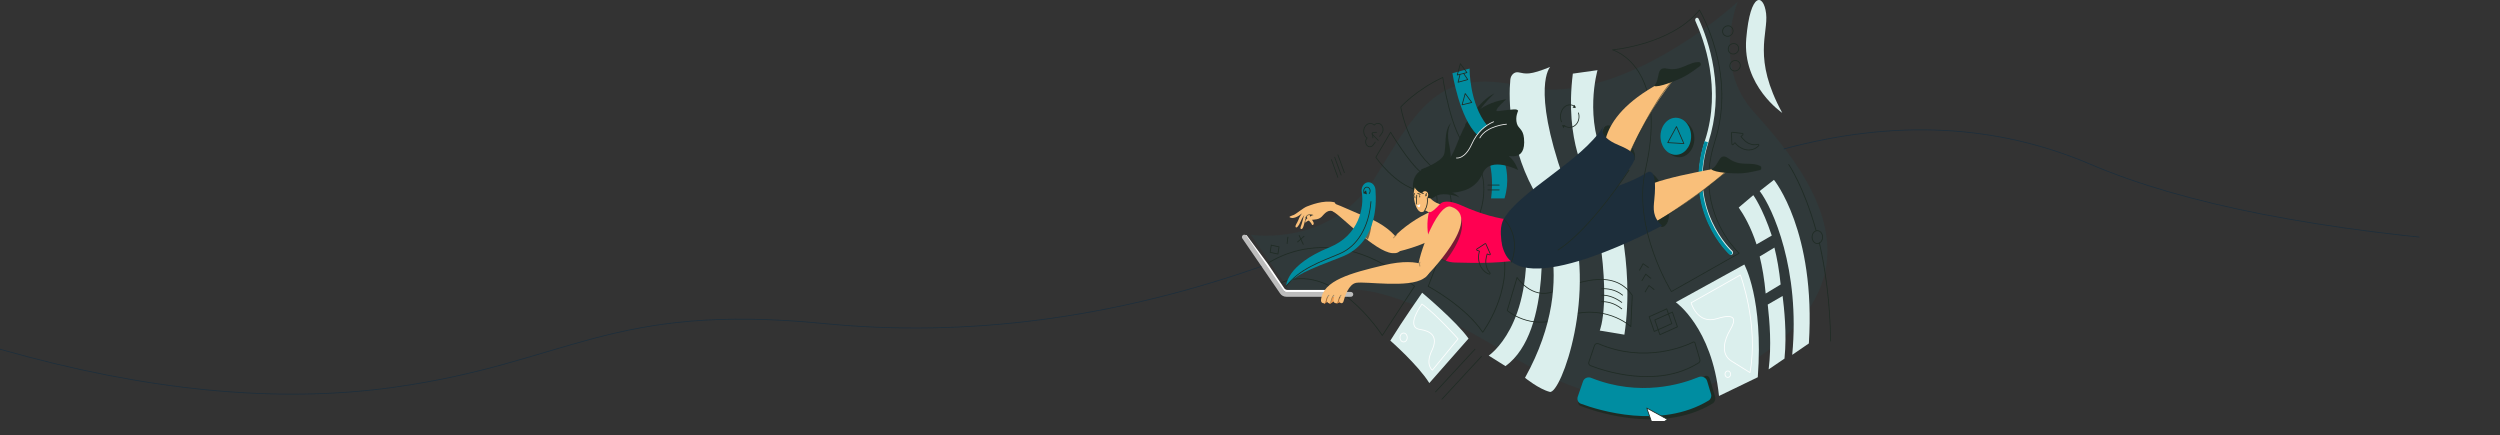 <?xml version="1.0" encoding="UTF-8"?>
<svg width="3100px" height="540px" viewBox="0 0 3100 540" version="1.1" xmlns="http://www.w3.org/2000/svg" xmlns:xlink="http://www.w3.org/1999/xlink">
    <rect x="0" y="0" width="3100" height="540" fill="#333333" stroke="none"/>
    <title>编组 37</title>
    <defs>
        <rect id="path-1" x="0" y="0" width="3100" height="540"></rect>
    </defs>
    <g id="官网" stroke="none" stroke-width="1" fill="none" fill-rule="evenodd">
        <g id="画板备份" transform="translate(0, -150)">
            <g id="编组-37" transform="translate(0, 150)">
                <mask id="mask-2" fill="white">
                    <use xlink:href="#path-1"></use>
                </mask>
                <g id="蒙版"></g>
                <g mask="url(#mask-2)">
                    <g id="image" transform="translate(1543, 0)">
                        <path d="M8,291.006 C8,291.006 109.405,308.214 165.182,215.194 C220.958,122.174 247.056,85.087 347.863,107.582 C448.67,130.077 571.441,39.087 611.867,2 C611.867,2 579.411,80.581 631.613,138.607 C699.034,213.551 813.587,351.382 598.091,466.896 C513.91,512.021 430.434,502.159 332,441.969 C149.253,330.224 115.162,364.148 115.162,364.148 L58.061,363.375 L8,291.006 Z" id="路径" fill-opacity="0.068" fill="#008DA1" fill-rule="nonzero"></path>
                        <path d="M238.133,258 C241.823,238.669 233.42,224.396 218.889,213.38 C204.358,202.364 181.364,164 181.364,164 L163,195.021 C163,195.021 186.798,229.488 215.615,236.122" id="路径" stroke="#1F2B24" stroke-linecap="round" stroke-linejoin="round"></path>
                        <path d="M309.009,172 C309.009,172 335.137,204.998 322.592,246 L305.893,246 C305.893,246 312.992,203.712 293,176.576 L309.009,172 Z" id="路径" fill="#008DA1" fill-rule="nonzero"></path>
                        <path d="M223.578,261 C223.578,261 231.429,259.448 236,251.195 C236,251.195 232.157,249.529 226.599,242.278 C221.041,235.027 223.578,261 223.578,261 Z" id="路径" fill="#1F2B24" fill-rule="nonzero"></path>
                        <path d="M440.675,409.911 C440.675,409.911 457.254,371.478 433,252.897 L456.623,240 C456.623,240 484.989,324.912 471.237,415 L440.675,409.911 Z" id="路径" fill="#DBEFED" fill-rule="nonzero"></path>
                        <path d="M396,221.934 C355.666,107.079 379.207,83 379.207,83 C353.507,93.393 349.425,91.589 339.855,89.699 C334.976,88.735 330.399,92.809 329.812,98.673 C327.457,122.179 327.87,186.329 364.776,246 L396,221.934 Z" id="路径" fill="#DBEFED" fill-rule="nonzero"></path>
                        <path d="M186.316,313 C186.316,313 269.769,295.603 254.022,263.327 C244.902,244.637 178.14,291.859 181.095,303.108 C183.075,310.645 186.316,313 186.316,313 Z" id="路径" fill="#F9BF7A" fill-rule="nonzero"></path>
                        <path d="M110.781,262.842 C121.459,268.779 161.914,311.953 183.394,313.909 C204.873,315.865 193.484,285.968 151.446,269.131 C134.651,262.403 121.878,256.081 110.647,252 C110.647,252 100.102,256.905 110.781,262.842 Z" id="路径" fill="#F9BF7A" fill-rule="nonzero"></path>
                        <path d="M498,242.852 L504.05,215 C504.36,215.15 504.812,215.392 505.377,215.757 C506.533,216.503 508.169,217.765 510.046,219.817 C513.8,223.919 518.533,231.191 522.337,243.832 C526.148,256.488 526.629,265.504 525.394,271.492 C524.159,277.484 521.234,280.363 518.274,280.977 C517.713,281.094 516.94,280.771 515.944,279.82 C514.976,278.895 513.91,277.483 512.79,275.719 C510.553,272.196 508.16,267.361 505.957,262.466 C503.757,257.574 501.756,252.641 500.306,248.927 C499.58,247.071 498.992,245.521 498.585,244.436 C498.383,243.892 498.225,243.465 498.118,243.174 C498.067,243.036 498.027,242.927 498,242.852 Z" id="路径" stroke="#1F2B24" fill="#1F2B24" fill-rule="nonzero"></path>
                        <path d="M249.99,255.041 C249.99,255.041 226.694,252.963 225.845,233.238 C224.97,212.907 218,258.32 218,258.32 C218,258.32 227.526,260.633 249.027,276.772 C252.809,279.611 249.99,255.041 249.99,255.041 Z" id="路径" fill="#F9BF7A" fill-rule="nonzero"></path>
                        <path d="M210.312,239.953 C210.312,239.953 199.978,208.515 237.306,205.999 C274.634,203.484 252.279,135.072 324.825,123 C324.825,123 306.803,138.759 314.428,137.827 C334.66,135.352 338.089,134.64 339.49,137.415 C339.49,137.415 335.611,144.942 337.946,153.192 C339.818,159.809 345.598,159.79 346.737,171.314 C349.795,202.211 325.109,191.29 328.34,193.915 C336.216,200.312 339.376,210.777 339.376,210.777 C339.376,210.777 305.423,193.423 295.933,214.298 C286.443,235.174 271.048,238.443 248.272,239.952 C238.228,240.618 229.498,242.863 227.065,247.047 C224.557,251.356 223.247,253.845 219.979,250.334 L210.312,239.953 Z" id="路径" fill="#1F2B24" fill-rule="nonzero"></path>
                        <path d="M227.637,243.286 C229.344,253.66 224.653,261.506 221.475,262.689 C216.334,264.602 212.196,257.488 210.489,247.115 C208.782,236.742 211.687,227.344 216.977,226.123 C222.267,224.902 225.93,232.913 227.637,243.286 Z" id="路径" fill="#F9BF7A" fill-rule="nonzero"></path>
                        <path d="M216,227.124 C221.279,225.898 224.935,233.942 226.638,244.357 C227.821,251.594 225.922,257.607 223.59,261" id="路径" stroke="#1F2B24" stroke-linecap="round" stroke-linejoin="round"></path>
                        <line x1="213.782" y1="242" x2="213.218" y2="253" id="路径" stroke="#1F2B24" stroke-linecap="round" stroke-linejoin="round"></line>
                        <path d="M286.546,277.697 C305.879,238.539 296.061,200.611 276.092,183.008 C256.123,165.405 246.025,96 246.025,96 C212.326,111.881 194,132.625 194,132.625 C194,132.625 201.436,181.645 235.177,209.095 C268.917,236.544 253.389,282 253.389,282 L286.546,277.697 Z" id="路径" stroke="#1F2B24" stroke-linecap="round" stroke-linejoin="round"></path>
                        <path d="M217.753,244.968 C217.991,244.801 218.071,244.007 217.931,243.195 C217.791,242.384 217.485,241.863 217.247,242.032 C217.009,242.2 216.929,242.994 217.069,243.805 C217.209,244.616 217.515,245.137 217.753,244.968 Z" id="路径" fill="#1F2B24" fill-rule="nonzero"></path>
                        <path d="M211.753,245.968 C211.991,245.8 212.071,245.007 211.931,244.195 C211.791,243.384 211.485,242.863 211.246,243.032 C211.009,243.2 210.929,243.993 211.069,244.805 C211.209,245.616 211.515,246.137 211.753,245.968 Z" id="路径" fill="#1F2B24" fill-rule="nonzero"></path>
                        <path d="M218,241 C218,241 216.767,240.26 215,240" id="路径" stroke="#1F2B24" stroke-linecap="round" stroke-linejoin="round"></path>
                        <path d="M348.469,284.789 L366.794,271 C366.794,271 383.722,410.647 323.792,454 L303,440.938 C303,440.938 358.745,404.462 348.469,284.789 Z" id="路径" fill="#DBEFED" fill-rule="nonzero"></path>
                        <path d="M255.142,284 L228,355.057 C228,355.057 274.056,379.634 295.531,412 C295.531,412 332.769,361.945 320.531,308.827" id="路径" stroke="#1F2B24" stroke-linecap="round" stroke-linejoin="round"></path>
                        <path d="M675,204 C675,204 693.811,231.296 709,286" id="路径" stroke="#1F2B24" stroke-linecap="round" stroke-linejoin="round"></path>
                        <path d="M338.153,344 C338.153,344 356.041,371.533 382.873,361.671 C409.704,351.808 457.234,330.893 481,366.264 L479.211,405 C479.211,405 445.447,373.054 392.072,394.56 C354.169,409.832 326,385.025 326,385.025 L338.153,344 Z" id="路径" stroke="#1F2B24" stroke-linecap="round" stroke-linejoin="round"></path>
                        <path d="M211,240 C211,240 210.251,241.242 210,243" id="路径" stroke="#1F2B24" stroke-linecap="round" stroke-linejoin="round"></path>
                        <path d="M210,229.737 C210,229.737 215.786,244.135 230.383,238.824 C244.978,233.512 221.31,214.639 210,229.737 Z" id="路径" fill="#1F2B24" fill-rule="nonzero"></path>
                        <path d="M359.726,247.732 C359.726,247.732 420.483,338.02 348,468.48 C348,468.48 365.061,482.386 378.715,485.928 C392.368,489.47 438.83,361.527 402.252,263.116 C365.674,164.707 359.726,247.732 359.726,247.732 Z" id="路径" fill="#DBEFED" fill-rule="nonzero"></path>
                        <path d="M227.312,244.459 C227.312,244.459 228.049,246.06 231.666,245.998 C235.284,245.936 237.672,239.57 251.565,241.045 C265.456,242.521 267,245.38 267,245.38 C267,245.38 259.496,234.525 241.564,237.524 C223.632,240.522 227.312,244.459 227.312,244.459 Z" id="路径" fill="#1F2B24" fill-rule="nonzero"></path>
                        <path d="M224,246 C226.21,246 228,243.986 228,241.5 C228,239.014 226.21,237 224,237 C221.791,237 220,239.014 220,241.5 C220,243.986 221.791,246 224,246 Z" id="路径" fill="#F9BF7A" fill-rule="nonzero"></path>
                        <path d="M98.877,377 L103.52,373.949 L106.063,377 L111.223,373.542 L114.655,376.499 L120,374.193 L117.222,367.117 C117.223,367.118 93.164,361.098 98.877,377 Z" id="路径" fill="#F2994A" fill-rule="nonzero"></path>
                        <path d="M225.842,240 C224.879,240.66 225.005,243 225.005,243 C225.005,243 225.463,241.662 226,241.836" id="路径" stroke="#1F2B24" stroke-linecap="round" stroke-linejoin="round"></path>
                        <path d="M210,229 C210,229 213.526,238.05 222,240" id="路径" stroke="#1F2B24" stroke-linecap="round" stroke-linejoin="round"></path>
                        <path d="M603.687,316 C603.199,316 602.708,315.818 602.289,315.442 C601.681,314.895 587.276,301.75 576.14,277.691 C569.59,263.538 565.563,248.55 564.173,233.141 C562.435,213.899 564.828,193.975 571.286,173.927 C592.064,109.413 569.812,49.02 559.281,26.048 C558.671,24.719 559.087,23.056 560.208,22.333 C561.33,21.611 562.733,22.102 563.343,23.432 C569.5,36.864 577.718,58.413 581.892,84.787 C586.932,116.631 584.817,147.279 575.605,175.881 C564.356,210.807 565.9,244.174 580.193,275.055 C590.862,298.103 604.946,310.952 605.088,311.08 C606.104,311.996 606.3,313.714 605.529,314.919 C605.073,315.628 604.383,316 603.687,316 Z" id="路径" fill="#DBEFED" fill-rule="nonzero"></path>
                        <path d="M601.232,315.416 C602.157,316.254 603.584,316.182 604.419,315.253 C605.254,314.325 605.18,312.894 604.255,312.056 L601.232,315.416 Z M570.568,175 C556.599,218.584 564.21,253.683 575.356,277.882 C580.921,289.965 587.361,299.32 592.417,305.663 C594.946,308.835 597.132,311.258 598.694,312.894 C599.475,313.712 600.1,314.334 600.535,314.756 C600.752,314.967 600.921,315.129 601.04,315.239 C601.098,315.293 601.144,315.336 601.176,315.366 C601.192,315.381 601.205,315.392 601.215,315.401 C601.219,315.405 601.223,315.408 601.225,315.411 C601.227,315.413 601.228,315.415 601.229,315.415 C601.231,315.415 601.232,315.416 602.744,313.737 C604.255,312.056 604.256,312.056 604.256,312.057 C604.256,312.057 604.256,312.057 604.256,312.057 C604.255,312.056 604.254,312.055 604.252,312.053 C604.247,312.049 604.239,312.041 604.228,312.031 C604.205,312.01 604.169,311.976 604.119,311.93 C604.021,311.837 603.871,311.695 603.673,311.503 C603.278,311.119 602.693,310.538 601.954,309.764 C600.475,308.214 598.379,305.892 595.942,302.835 C591.065,296.718 584.836,287.672 579.452,275.983 C568.7,252.638 561.296,218.716 574.865,176.386 L570.568,175 Z" id="形状" fill="#008DA1" fill-rule="nonzero"></path>
                        <path d="M352.395,273.12 C352.395,273.12 321.377,278.262 269.082,254.667 C259.141,250.181 247.588,247.683 242.666,253.01 C229.733,267.005 229.005,262.373 229.005,262.373 C223.095,286.279 229.232,324.633 261.2,325.531 C286.524,326.242 325.993,327.194 352.207,319.6 C356.153,318.457 370.483,326.714 374.184,325.531 C398.16,317.868 405.776,300.349 408.578,297.113 C414.687,290.061 352.395,273.12 352.395,273.12 Z" id="路径" fill="#FF0051" fill-rule="nonzero"></path>
                        <path d="M344.046,302.138 C335.146,311.959 342.023,329.609 354.066,327.882 C386.006,323.303 438.603,312.373 487.963,286.802 C565.912,246.422 593.48,212.217 604.412,209.683 C607.707,208.919 596.806,208.659 580.361,209.626 C551.963,215.202 527.305,220.016 506.184,227.484 C490.858,232.903 487.329,252.139 487.329,252.139 C487.329,252.139 397.997,242.608 344.046,302.138 Z" id="路径" fill="#F9BF7A" fill-rule="nonzero"></path>
                        <path d="M498.212,214.627 C433.581,254.572 292.253,251.305 323.431,314.719 C351.044,370.886 518,279.7 518,279.7 C505.959,269.266 507.188,258.976 508.347,247.5 C512.859,202.796 498.977,214.154 498.212,214.627 Z" id="路径" fill="#1D2E3B" fill-rule="nonzero"></path>
                        <path d="M228,291.251 C229.551,305.774 237.008,319.541 249.428,324 C265.501,302.505 281.292,273.53 258.874,258.241 C249.582,251.904 236.853,270.897 228,291.251 Z" id="路径" fill="#1F2B24" fill-rule="nonzero" opacity="0.6"></path>
                        <path d="M224.463,343.777 C224.463,343.777 297.865,270.117 256.204,256.305 C238.675,250.493 210.004,329.583 215.748,339.137 C219.6,345.543 224.463,343.777 224.463,343.777 Z" id="路径" fill="#F9BF7A" fill-rule="nonzero"></path>
                        <path d="M27,328.036 C27,328.036 107.881,266.004 211,354.985 L171.066,416 C171.066,416 110.135,320.572 42.715,351.761" id="路径" stroke="#1F2B24" stroke-linecap="round" stroke-linejoin="round"></path>
                        <path d="M667,140 C667,140 617.348,106.628 622.355,47.77 C627.362,-11.087 644.052,-8.053 646.972,16.825 C649.893,41.703 629.865,72.041 667,140 Z" id="路径" fill="#DBEFED" fill-rule="nonzero"></path>
                        <path d="M219,210.213 C219,210.213 244.383,201.15 247.579,191.528 C250.775,181.907 246.906,159.574 257,152 C257,152 249.941,158.507 253.635,177.749 C256.56,192.98 262.059,214.779 230.385,224" id="路径" fill="#1F2B24" fill-rule="nonzero"></path>
                        <path d="M656.707,223 L639,236.892 C655.066,257.665 689.463,334.545 679.347,440 L699.995,425.848 C708.812,286.631 656.707,223 656.707,223 Z" id="路径" fill="#DBEFED" fill-rule="nonzero"></path>
                        <path d="M654,292.106 C642.342,257.149 631.097,242 631.097,242 L613,257.334 C619.109,266.078 627.838,280.724 635.115,303 L654,292.106 Z" id="路径" fill="#DBEFED" fill-rule="nonzero"></path>
                        <path d="M646.428,364 L665,352.773 C663.256,335.049 660.509,319.882 657.278,307 L639,318.051 C642.223,331.177 644.874,346.417 646.428,364 Z" id="路径" fill="#DBEFED" fill-rule="nonzero"></path>
                        <path d="M649,377.653 C651.4,399.728 653.798,428.071 650.132,458 L669.777,444.659 C672.948,413.148 669.15,380.959 667.426,367 L649,377.653 Z" id="路径" fill="#DBEFED" fill-rule="nonzero"></path>
                        <path d="M214,254.56 C214,254.56 216.317,254.76 217.915,253 C217.915,253 218.433,256.492 216.913,256.951 C215.392,257.407 214,254.56 214,254.56 Z" id="路径" fill="#FFFFFF" fill-rule="nonzero"></path>
                        <path d="M445.445,157.588 C445.475,157.54 445.506,157.494 445.536,157.446 C445.584,157.37 445.54,157.422 445.445,157.588 Z" id="路径" fill="#C8E7FE" fill-rule="nonzero"></path>
                        <path d="M274.021,153.995 C274.021,153.995 291.774,123.994 310,116 C310,116 283.833,138.907 278.626,163.967 C273.419,189.026 274.021,153.995 274.021,153.995 Z" id="路径" fill="#1F2B24" fill-rule="nonzero"></path>
                        <path d="M2,293 L27.791,327.907 L48.19,358.203 C49.368,359.952 51.336,361 53.441,361 L121,361" id="路径" stroke="#FFFFFF" stroke-width="3" stroke-linecap="round" stroke-linejoin="round"></path>
                        <path d="M0,294 L46.808,362.236 C47.993,363.965 49.97,365 52.084,365 L132,365" id="路径" stroke="#BDBDBD" stroke-width="6" stroke-linecap="round" stroke-linejoin="round"></path>
                        <path d="M173.253,328.776 C132.184,338.547 97.279,347.679 95.017,372.183 C94.828,374.227 96.23,376 97.986,376 C99.368,376 100.588,374.891 100.886,373.309 C101.44,370.376 102.649,366.918 104.569,365.195 C104.569,365.195 103.172,368.004 102.406,371.754 C101.965,373.915 103.343,376 105.241,376 C106.632,376 107.83,374.851 108.101,373.253 C108.599,370.313 109.616,367.193 111.691,366.505 C111.691,366.505 110.969,368.753 110.453,371.911 C110.106,374.033 111.503,376 113.347,376 C114.675,376 115.84,374.961 116.185,373.459 C116.795,370.798 117.98,368.16 119.51,366.752 C119.51,366.752 118.512,369.003 117.874,372.238 C117.495,374.159 118.727,375.999 120.41,375.999 C121.56,375.999 122.572,375.119 122.904,373.83 C124.398,368.013 129.254,352.396 138.647,350.703 C150.219,348.618 203.811,357.632 222.375,345.27 C240.94,332.909 219.198,317.844 173.253,328.776 Z" id="路径" fill="#F9BF7A" fill-rule="nonzero"></path>
                        <path d="M113.956,263.447 C113.956,263.447 107.561,259.309 102.195,262.735 C96.314,266.49 96.519,271.717 86.623,272.305 C76.726,272.893 76.007,276.315 76.007,276.315 C76.007,276.315 73.868,273.222 79.139,270.089 C84.41,266.958 84.41,266.958 84.41,266.958 C84.41,266.958 79.317,265.358 77.028,268.549 C74.738,271.741 73.872,284.44 70.638,283.988 C67.943,283.612 71.046,279.874 72.545,272.347 C73.502,267.539 74.781,266.142 74.781,266.142 C74.781,266.142 72.018,269.196 69.651,274.929 C67.283,280.662 64.525,283.347 63.595,281.56 C62.628,279.702 65.499,276.534 66.59,273.619 C68.799,267.714 71.847,264.003 72.337,263.753 C72.826,263.503 64.248,271.554 58.2,270.163 C53.114,268.994 58.016,267.784 61.176,266.537 C64.336,265.291 73.251,257.576 77.631,256.005 C82.012,254.432 97.585,247.829 111.32,250.726 C114.556,251.408 113.956,263.447 113.956,263.447 Z" id="路径" fill="#F9BF7A" fill-rule="nonzero"></path>
                        <path d="M77.399,263 C77.399,263 75.325,268.791 80.634,274.168 C83.653,277.225 83.961,278.984 83.961,278.984 C83.961,278.984 86.514,279.372 85.906,276.302 C85.299,273.231 79.469,268.685 81.518,264.465" id="路径" fill="#F9BF7A" fill-rule="nonzero"></path>
                        <path d="M639.578,205.799 C627.345,199.894 615.388,207.358 600.481,196.535 C587.911,187.411 589.31,205.526 579,209.781 C582.763,214.302 607.465,215.45 616.89,214.855 C625.405,214.317 634.291,211.981 639.102,210.998 C641.364,210.537 641.705,206.826 639.578,205.799 Z" id="路径" fill="#1F2B24" fill-rule="nonzero"></path>
                        <path d="M185,295 C185,295 186.223,293.25 189,291" id="路径" stroke="#1F2B24" opacity="0.4" stroke-linecap="round" stroke-linejoin="round"></path>
                        <path d="M217.638,325 C217.638,325 216.929,327.336 217.669,330" id="路径" stroke="#1F2B24" opacity="0.4" stroke-linecap="round" stroke-linejoin="round"></path>
                        <path d="M557.978,173.099 C558.48,160.412 550.39,149.634 539.908,149.027 C529.427,148.42 520.523,158.213 520.022,170.901 C519.52,183.589 527.61,194.366 538.092,194.973 C548.573,195.581 557.477,185.787 557.978,173.099 Z" id="路径" fill="#1F2B24" fill-rule="nonzero"></path>
                        <path d="M553.978,170.099 C554.479,157.412 546.389,146.635 535.908,146.027 C525.427,145.42 516.523,155.213 516.022,167.901 C515.521,180.589 523.611,191.366 534.092,191.973 C544.573,192.581 553.476,182.787 553.978,170.099 Z" id="路径" fill="#008DA1" fill-rule="nonzero"></path>
                        <polygon id="路径" stroke="#1F2B24" fill="#008DA1" fill-rule="nonzero" stroke-linecap="round" stroke-linejoin="round" points="535.829 157 525 176.87 545 178"></polygon>
                        <path d="M157.995,271 C157.995,271 158.339,285.088 153.178,297 L145,290.454 L157.995,271 Z" id="路径" fill="#1F2B24" fill-rule="nonzero" opacity="0.6"></path>
                        <polygon id="路径" stroke="#1F2B24" stroke-linecap="round" stroke-linejoin="round" points="33.383 304 32 312.922 41.617 315 43 306.078"></polygon>
                        <line x1="53" y1="302" x2="54" y2="294" id="路径" stroke="#1F2B24" stroke-linecap="round" stroke-linejoin="round"></line>
                        <line x1="66" y1="300" x2="74" y2="293" id="路径" stroke="#1F2B24" stroke-linecap="round" stroke-linejoin="round"></line>
                        <line x1="73" y1="303" x2="68" y2="292" id="路径" stroke="#1F2B24" stroke-linecap="round" stroke-linejoin="round"></line>
                        <path d="M513,274 C513,274 564.25,242.376 597,213" id="路径" stroke="#1F2B24" opacity="0.6" stroke-linecap="round" stroke-linejoin="round"></path>
                        <path d="M711.932,301.802 C715.433,300.829 717.63,296.546 716.839,292.237 C716.048,287.928 712.568,285.225 709.067,286.198 C705.567,287.172 703.37,291.454 704.161,295.763 C704.952,300.072 708.431,302.775 711.932,301.802 Z" id="路径" stroke="#1F2B24" stroke-linecap="round" stroke-linejoin="round"></path>
                        <path d="M606.052,75.593 C602.728,77.088 601.128,80.946 602.481,84.208 C603.833,87.471 607.624,88.903 610.948,87.407 C614.272,85.912 615.872,82.055 614.519,78.792 C613.167,75.53 609.376,74.097 606.052,75.593 Z" id="路径" stroke="#1F2B24" stroke-linecap="round" stroke-linejoin="round"></path>
                        <path d="M604.052,54.593 C600.728,56.088 599.128,59.945 600.481,63.208 C601.832,66.471 605.623,67.903 608.948,66.407 C612.273,64.912 613.871,61.055 612.52,57.792 C611.167,54.529 607.376,53.097 604.052,54.593 Z" id="路径" stroke="#1F2B24" stroke-linecap="round" stroke-linejoin="round"></path>
                        <path d="M597.052,32.593 C593.727,34.088 592.129,37.946 593.48,41.208 C594.833,44.471 598.624,45.903 601.948,44.407 C605.272,42.912 606.872,39.055 605.519,35.792 C604.168,32.53 600.377,31.097 597.052,32.593 Z" id="路径" stroke="#1F2B24" stroke-linecap="round" stroke-linejoin="round"></path>
                        <path d="M52,354 C52,354 51.672,328.567 105.7,306.643 C142.595,291.671 148.731,256.261 145.579,238.206 C144.616,232.683 147.622,227.289 152.327,226.195 C157.328,225.032 162.075,229.206 162.563,235.172 C164.299,256.395 162.793,302.267 120.619,318.524 C76.266,335.621 64.772,340.451 52,354 Z" id="路径" fill="#008DA1" fill-rule="nonzero"></path>
                        <path d="M229.354,475 C215.318,452.422 181,422.374 181,422.374 C197.098,396.244 220.474,363 220.474,363 C220.474,363 263.218,398.717 278,419.801 L229.354,475 Z" id="路径" fill="#DBEFED" fill-rule="nonzero"></path>
                        <path d="M201.023,421.922 C202.569,419.544 202.246,416.084 200.3,414.195 C198.354,412.304 195.524,412.7 193.977,415.078 C192.431,417.457 192.754,420.916 194.7,422.806 C196.646,424.695 199.476,424.3 201.023,421.922 Z" id="路径" stroke="#FFFFFF" stroke-linecap="round" stroke-linejoin="round"></path>
                        <path d="M220.246,377 C239.319,391.087 265,420.195 265,420.195 L233.181,459 C233.181,459 223.981,452.674 232.478,434.757 C240.974,416.84 231.142,410.503 217.843,408.513 C198.889,405.676 220.246,377 220.246,377 Z" id="路径" stroke="#FFFFFF" stroke-linecap="round" stroke-linejoin="round"></path>
                        <path d="M713,301 C720.41,333.426 726.244,374.086 727,423" id="路径" stroke="#1F2B24" stroke-linecap="round" stroke-linejoin="round"></path>
                        <path d="M303.668,339.979 C304.054,340.073 304.445,339.852 304.633,339.433 C304.84,338.94 304.71,338.337 304.331,338.029 C302.684,336.225 301.386,333.999 300.532,331.513 C299.192,327.589 298.999,323.226 299.987,319.151 L301.038,314.911 L304.066,316.018 C304.263,316.083 304.473,316.049 304.649,315.924 C304.801,315.811 304.916,315.635 304.969,315.427 C305.022,315.219 305.007,314.994 304.927,314.799 L299.467,302.459 C299.277,302.036 298.842,301.877 298.491,302.103 L288.368,308.724 C288.019,308.965 287.897,309.502 288.095,309.926 C288.183,310.114 288.325,310.257 288.494,310.327 L291.522,311.434 L291.099,313.142 C289.608,319.472 290.578,326.283 293.735,331.636 C296.191,335.68 299.686,338.614 303.668,339.979 Z" id="路径" stroke="#1F2B24" stroke-linecap="round" stroke-linejoin="round"></path>
                        <path d="M637.795,180.71 C638.061,180.377 638.069,179.862 637.815,179.44 C637.51,178.959 636.948,178.753 636.51,178.96 C634.217,179.602 631.746,179.659 629.277,179.127 C625.383,178.281 621.687,176.042 618.805,172.784 L615.817,169.372 L618.208,166.961 C618.358,166.8 618.432,166.571 618.415,166.326 C618.396,166.11 618.306,165.898 618.162,165.728 C618.015,165.56 617.822,165.45 617.622,165.42 L604.772,164.004 C604.329,163.959 603.986,164.305 604,164.782 L604.528,178.59 C604.556,179.074 604.94,179.496 605.386,179.534 C605.586,179.551 605.772,179.488 605.912,179.358 L608.303,176.947 L609.507,178.322 C614.005,183.34 620.101,186.166 626.061,185.992 C630.597,185.79 634.726,183.931 637.795,180.71 Z" id="路径" stroke="#1F2B24" stroke-linecap="round" stroke-linejoin="round"></path>
                        <line x1="116" y1="220" x2="108" y2="198" id="路径" stroke="#1F2B24" stroke-linecap="round" stroke-linejoin="round"></line>
                        <line x1="120" y1="217" x2="112" y2="195" id="路径" stroke="#1F2B24" stroke-linecap="round" stroke-linejoin="round"></line>
                        <line x1="124" y1="214" x2="116" y2="192" id="路径" stroke="#1F2B24" stroke-linecap="round" stroke-linejoin="round"></line>
                        <path d="M167.724,169.061 C168.896,167.496 169.878,166.183 170.408,165.474 C172.742,162.356 172.479,157.606 169.822,154.867 C167.306,152.273 163.548,152.416 161.174,155.085 C157.78,152.026 152.901,152.543 150.037,156.372 C147.051,160.362 147.387,166.439 150.787,169.943 C151.253,170.423 151.754,170.828 152.276,171.163 C152.085,171.354 151.9,171.556 151.731,171.784 C149.82,174.338 150.034,178.227 152.21,180.47 C154.386,182.713 157.7,182.461 159.61,179.906 C160.148,179.187 161.153,177.845 162.347,176.247" id="路径" stroke="#1F2B24" stroke-linecap="round" stroke-linejoin="round"></path>
                        <line x1="158" y1="166" x2="166" y2="174" id="路径" stroke="#1F2B24" stroke-linecap="round" stroke-linejoin="round"></line>
                        <polyline id="路径" stroke="#1F2B24" stroke-linecap="round" stroke-linejoin="round" points="159.329 171 159 164.42 164 164"></polyline>
                        <polygon id="路径" stroke="#1F2B24" stroke-linecap="round" stroke-linejoin="round" points="509 396.737 515.254 415 537 405.262 530.747 387"></polygon>
                        <polygon id="路径" stroke="#1F2B24" stroke-linecap="round" stroke-linejoin="round" points="502 392.738 508.253 411 530 401.263 523.747 383"></polygon>
                        <path d="M154.828,240 C156.391,238.169 156.391,235.202 154.828,233.372 C153.266,231.543 150.734,231.543 149.172,233.372 C148.048,234.688 147.733,236.593 148.225,238.239" id="路径" stroke="#1F2B24" stroke-linecap="round" stroke-linejoin="round"></path>
                        <polygon id="路径" fill="#1F2B24" fill-rule="nonzero" points="147 239.436 152 241 150.892 236"></polygon>
                        <path d="M52,355 C67.407,333.675 95.956,323.941 118.161,314.618 C140.366,305.295 154.437,281.296 157,250" id="路径" stroke="#1F2B24" stroke-linecap="round" stroke-linejoin="round"></path>
                        <path d="M407.317,91.307 L437.914,87 C437.914,87 420.192,148.361 449.199,202.651 C478.205,256.942 426.225,221.835 426.225,221.835 C426.225,221.835 396.66,176.898 407.317,91.307 Z" id="路径" fill="#DBEFED" fill-rule="nonzero"></path>
                        <path d="M301,155.527 C278.739,127.891 279.288,85 279.288,85 L258,90.77 C258,90.77 266.878,146.652 288.627,167 C288.627,167 292.141,161.96 299.436,156.622" id="路径" fill="#008DA1" fill-rule="nonzero"></path>
                        <path d="M263,195.947 C263,195.947 273.375,197.873 282.034,178.599 C288.557,164.082 298.362,155.483 309,151" id="路径" stroke="#F2F2F2" stroke-linecap="round" stroke-linejoin="round"></path>
                        <path d="M325,154 C325,154 300.631,155.72 292,171" id="路径" stroke="#F2F2F2" stroke-linecap="round" stroke-linejoin="round"></path>
                        <polygon id="路径" stroke="#1F2B24" stroke-linecap="round" stroke-linejoin="round" points="273.849 116 270 130 282 127.011"></polygon>
                        <polyline id="路径" stroke="#1F2B24" stroke-linecap="round" stroke-linejoin="round" points="267.41 92.244 265 102 277 98.673 271.896 91"></polyline>
                        <polygon id="路径" stroke="#1F2B24" stroke-linecap="round" stroke-linejoin="round" points="267.849 79 264 93 276 90.011"></polygon>
                        <line x1="302" y1="229.5" x2="316" y2="229.5" id="路径" stroke="#1F2B24" stroke-linecap="round" stroke-linejoin="round"></line>
                        <line x1="302" y1="235.5" x2="316" y2="235.5" id="路径" stroke="#1F2B24" stroke-linecap="round" stroke-linejoin="round"></line>
                        <path d="M497.33,210.611 L496.887,210.51 L496.887,210.51 L497.33,210.611 Z M456.455,61.815 L456.415,61.364 C456.196,61.383 456.022,61.556 456.002,61.774 C455.982,61.992 456.121,62.194 456.333,62.252 L456.455,61.815 Z M564.303,12.453 L564.692,12.219 C564.615,12.093 564.482,12.011 564.334,12.001 C564.186,11.991 564.043,12.053 563.949,12.168 L564.303,12.453 Z M583.305,175.84 L583.737,175.979 L583.305,175.84 Z M613.545,313.999 L613.77,314.393 C613.897,314.32 613.982,314.193 613.997,314.048 C614.014,313.903 613.959,313.759 613.85,313.663 L613.545,313.999 Z M529.562,361.547 L529.176,361.786 C529.305,361.993 529.574,362.061 529.786,361.94 L529.562,361.547 Z M497.774,210.712 C512.545,145.96 502.331,108.625 488.337,87.461 C481.342,76.884 473.416,70.367 467.232,66.493 C464.141,64.556 461.484,63.279 459.598,62.487 C458.654,62.09 457.903,61.814 457.385,61.637 C457.126,61.548 456.926,61.484 456.789,61.442 C456.721,61.421 456.669,61.406 456.633,61.395 C456.615,61.39 456.601,61.386 456.592,61.383 C456.586,61.382 456.583,61.381 456.58,61.379 C456.579,61.379 456.578,61.379 456.577,61.379 C456.576,61.379 456.575,61.379 456.455,61.815 C456.333,62.252 456.333,62.252 456.333,62.252 C456.334,62.252 456.334,62.252 456.335,62.253 C456.336,62.253 456.339,62.254 456.343,62.255 C456.35,62.257 456.362,62.26 456.377,62.265 C456.409,62.274 456.457,62.288 456.521,62.308 C456.649,62.348 456.84,62.409 457.09,62.494 C457.589,62.665 458.321,62.933 459.244,63.322 C461.091,64.098 463.703,65.352 466.749,67.26 C472.839,71.075 480.665,77.505 487.578,87.96 C501.397,108.858 511.622,145.92 496.887,210.51 L497.774,210.712 Z M456.455,61.815 C456.494,62.267 456.494,62.267 456.495,62.267 C456.495,62.267 456.496,62.267 456.497,62.267 C456.5,62.267 456.504,62.266 456.508,62.266 C456.517,62.265 456.531,62.264 456.548,62.262 C456.585,62.259 456.637,62.254 456.708,62.247 C456.848,62.234 457.056,62.213 457.329,62.185 C457.874,62.128 458.678,62.038 459.712,61.909 C461.781,61.652 464.773,61.236 468.471,60.602 C475.868,59.335 486.095,57.196 497.417,53.709 C520.046,46.738 547.111,34.363 564.656,12.738 L563.949,12.168 C546.572,33.586 519.713,45.892 497.148,52.843 C485.873,56.316 475.686,58.447 468.318,59.709 C464.634,60.34 461.656,60.754 459.6,61.01 C458.572,61.138 457.774,61.227 457.234,61.283 C456.965,61.312 456.759,61.332 456.621,61.345 C456.553,61.352 456.5,61.356 456.465,61.359 C456.448,61.361 456.435,61.362 456.427,61.363 C456.423,61.363 456.42,61.364 456.417,61.364 C456.415,61.364 456.415,61.364 456.415,61.364 C456.415,61.364 456.415,61.364 456.455,61.815 Z M564.303,12.453 C563.914,12.687 563.914,12.687 563.914,12.687 C563.914,12.688 563.914,12.689 563.915,12.69 C563.916,12.692 563.918,12.695 563.921,12.7 C563.926,12.709 563.934,12.723 563.945,12.741 C563.967,12.778 564,12.833 564.044,12.907 C564.13,13.054 564.259,13.275 564.425,13.567 C564.759,14.152 565.246,15.022 565.856,16.16 C567.076,18.437 568.788,21.788 570.758,26.079 C574.698,34.661 579.664,46.999 583.765,62.02 C591.967,92.065 596.703,132.817 582.872,175.7 L583.737,175.979 C597.638,132.875 592.873,91.934 584.642,61.782 C580.526,46.705 575.541,34.319 571.584,25.702 C569.606,21.393 567.885,18.025 566.658,15.733 C566.043,14.587 565.553,13.711 565.216,13.119 C565.047,12.824 564.916,12.599 564.828,12.449 C564.783,12.373 564.75,12.317 564.727,12.278 C564.716,12.259 564.707,12.244 564.702,12.235 C564.698,12.23 564.696,12.226 564.694,12.224 C564.693,12.222 564.693,12.221 564.693,12.221 C564.693,12.221 564.692,12.221 564.303,12.453 Z M613.321,313.605 L529.338,361.153 L529.786,361.94 L613.77,314.393 L613.321,313.605 Z M529.562,361.547 C529.948,361.308 529.948,361.307 529.948,361.307 C529.947,361.306 529.947,361.305 529.946,361.304 C529.944,361.302 529.942,361.299 529.94,361.294 C529.934,361.285 529.925,361.271 529.913,361.253 C529.891,361.215 529.856,361.158 529.811,361.084 C529.72,360.935 529.584,360.713 529.408,360.418 C529.056,359.83 528.542,358.956 527.892,357.818 C526.593,355.542 524.754,352.208 522.6,347.979 C518.289,339.52 512.715,327.486 507.657,313.183 C497.539,284.57 489.51,246.932 497.774,210.712 L496.887,210.51 C488.57,246.971 496.657,284.801 506.8,313.485 C511.873,327.832 517.465,339.903 521.789,348.389 C523.951,352.632 525.797,355.979 527.102,358.267 C527.755,359.41 528.273,360.288 528.627,360.882 C528.805,361.179 528.942,361.404 529.034,361.556 C529.081,361.631 529.116,361.689 529.14,361.728 C529.152,361.747 529.161,361.761 529.167,361.771 C529.17,361.776 529.172,361.779 529.173,361.782 C529.174,361.785 529.175,361.785 529.175,361.785 C529.176,361.785 529.176,361.786 529.562,361.547 Z M582.872,175.7 C578.979,187.773 576.769,199.183 575.849,209.881 L576.755,209.958 C577.668,199.33 579.864,187.986 583.737,175.979 L582.872,175.7 Z M575.644,230.793 C577.441,257.264 586.836,278.144 595.779,292.405 C600.252,299.536 604.612,305.014 607.856,308.71 C609.479,310.559 610.822,311.962 611.761,312.905 C612.231,313.376 612.599,313.732 612.851,313.972 C612.977,314.091 613.074,314.181 613.14,314.242 C613.173,314.272 613.197,314.295 613.215,314.31 C613.223,314.319 613.229,314.324 613.234,314.329 C613.236,314.33 613.238,314.332 613.239,314.333 C613.24,314.333 613.24,314.334 613.241,314.334 C613.241,314.334 613.241,314.334 613.545,313.999 C613.85,313.663 613.85,313.663 613.85,313.662 C613.85,313.662 613.85,313.662 613.849,313.662 C613.848,313.661 613.847,313.659 613.845,313.658 C613.842,313.654 613.835,313.649 613.828,313.642 C613.813,313.627 613.789,313.606 613.757,313.577 C613.694,313.519 613.601,313.431 613.478,313.315 C613.232,313.082 612.869,312.732 612.406,312.267 C611.479,311.336 610.149,309.947 608.54,308.114 C605.323,304.447 600.992,299.008 596.55,291.925 C587.665,277.757 578.335,257.019 576.551,230.731 L575.644,230.793 Z" id="形状" fill="#1F2B24" fill-rule="nonzero"></path>
                        <path d="M442.24,169.563 C442.146,169.469 442.066,169.389 442,169.323 L446.461,158.769 C446.465,158.761 446.472,158.748 446.482,158.732 C446.505,158.694 446.541,158.636 446.59,158.563 C446.688,158.416 446.839,158.209 447.045,157.975 C447.459,157.506 448.088,156.94 448.954,156.534 C450.653,155.738 453.391,155.505 457.431,158.202 C461.526,160.937 468.81,167.352 474.724,174.727 C477.679,178.412 480.279,182.321 481.97,186.115 C483.663,189.914 484.423,193.552 483.764,196.718 C483.606,197.48 483.322,198.005 482.96,198.354 C482.599,198.702 482.126,198.908 481.527,198.976 C480.301,199.114 478.609,198.657 476.557,197.69 C472.477,195.766 467.259,191.962 462.092,187.717 C456.934,183.48 451.859,178.829 448.072,175.235 C446.179,173.439 444.608,171.908 443.511,170.826 C442.963,170.285 442.533,169.857 442.24,169.563 Z" id="路径" stroke="#1F2B24" fill="#1F2B24" fill-rule="nonzero"></path>
                        <path d="M500.013,111.85 C428.256,157.156 448.764,203.201 448.764,203.201 C393.092,204.836 332.885,258.455 325.13,292.716 C322.441,304.596 362.109,320.431 374.913,314.843 C416.693,296.608 461.224,238.47 470.909,208.704 C483.564,169.816 510.75,125.443 531.333,100.111 C537.033,93.094 528.485,93.874 500.013,111.85 Z" id="路径" fill="#F9BF7A" fill-rule="nonzero"></path>
                        <path d="M445.064,157.032 C418.029,200.132 341.418,236.583 321.481,271.887 C312.7,287.436 321.481,324.909 337.199,318.339 C389.545,354.924 481.866,202.21 481.866,202.21 C487.259,193.022 482.858,187.719 463.766,179.793 C436.625,168.526 445.526,156.296 445.064,157.032 Z" id="路径" fill="#1D2E3B" fill-rule="nonzero"></path>
                        <path d="M322,272 C322,272 343.429,291.281 331.262,325" id="路径" stroke="#1F2B24" stroke-linecap="round" stroke-linejoin="round"></path>
                        <path d="M563.738,77.004 C550.439,76.756 541.472,88.778 524.158,85.116 C509.559,82.029 516.396,98.216 508,106.562 C512.915,109.145 536.489,99.659 545.169,95.083 C553.01,90.949 560.652,84.989 564.876,82.025 C566.862,80.631 566.05,77.047 563.738,77.004 Z" id="路径" fill="#1F2B24" fill-rule="nonzero"></path>
                        <path d="M389,310 C422.55,288.237 459.058,237.766 477,211" id="路径" stroke="#1F2B24" stroke-linecap="round" stroke-linejoin="round"></path>
                        <path d="M479,187 C479,187 506.38,127.558 530,101" id="路径" stroke="#1F2B24" opacity="0.6" stroke-linecap="round" stroke-linejoin="round"></path>
                        <path d="M105,366 C105,366 102.793,367.083 101,375" id="路径" stroke="#1F2B24" opacity="0.4" stroke-linecap="round" stroke-linejoin="round"></path>
                        <path d="M111,366 C111,366 108.793,367.083 107,375" id="路径" stroke="#1F2B24" opacity="0.4" stroke-linecap="round" stroke-linejoin="round"></path>
                        <path d="M120,366 C120,366 117.793,367.083 116,375" id="路径" stroke="#1F2B24" opacity="0.4" stroke-linecap="round" stroke-linejoin="round"></path>
                        <line x1="286" y1="433" x2="237" y2="486" id="路径" stroke="#1F2B24" stroke-linecap="round" stroke-linejoin="round"></line>
                        <line x1="294" y1="442" x2="245" y2="495" id="路径" stroke="#1F2B24" stroke-linecap="round" stroke-linejoin="round"></line>
                        <path d="M434.511,473.11 C430.338,471.436 425.502,473.207 423.626,477.297 L414.405,497.388 C413.676,498.976 413.946,500.845 415.093,502.161 L415.093,502.161 C415.536,502.669 416.042,503.05 416.667,503.301 C426.46,507.227 514.022,540.432 580.295,500.596 C583.354,498.757 584.679,495.036 583.662,491.61 L576.986,469.123 C576.633,467.936 575.794,466.955 574.677,466.425 L574.677,466.425 C573.374,465.804 571.858,465.873 570.593,466.568 C550.568,477.559 495.831,497.698 434.511,473.11 Z" id="路径" fill="#1F2B24" fill-rule="nonzero"></path>
                        <path d="M429.924,468.506 C425.934,466.903 421.332,468.857 419.942,472.901 L413.393,491.96 C412.174,495.507 413.867,499.35 417.403,500.661 C439.402,508.815 515.915,532.726 575.697,496.669 C578.419,495.027 579.607,491.734 578.699,488.703 L573.83,472.445 C572.505,468.021 567.375,465.832 563.092,467.63 C543.42,475.887 490.489,492.843 429.924,468.506 Z" id="路径" fill="#008DA1" fill-rule="nonzero"></path>
                        <path d="M439.128,426.264 C437.162,425.423 434.858,426.398 434.169,428.431 L427.199,448.987 C426.594,450.769 427.406,452.692 429.15,453.377 C444.125,459.256 511.728,482.722 563.369,449.898 C564.705,449.048 565.302,447.394 564.852,445.871 L558.753,425.239 C558.408,424.069 557.586,423.705 556.497,424.244 C546.798,429.048 496.914,450.998 439.128,426.264 Z" id="路径" stroke="#1F2B24" stroke-linecap="round" stroke-linejoin="round"></path>
                        <polygon id="路径" stroke="#1F2B24" fill="#FFFFFF" fill-rule="nonzero" stroke-linecap="round" stroke-linejoin="round" points="499 506 524.784 520.109 517.393 524.905 527 536.631 523.858 540 514.25 528.274 509.642 536.576"></polygon>
                        <path d="M636.66,467.744 C643.822,370.696 619.95,328 619.95,328 L535,374.767 C535,374.767 579.706,405.863 588.573,491 L636.66,467.744 Z" id="路径" fill="#DBEFED" fill-rule="nonzero"></path>
                        <path d="M626.956,462 C638.102,402.407 615.05,341 615.05,341 L554,375.485 C554,375.485 561.658,402.71 585.977,395.148 C610.296,387.585 609.477,396.952 602.384,409.052 C595.291,421.152 589.911,439.01 604.127,447.783 C618.344,456.555 626.956,462 626.956,462 Z" id="路径" stroke="#FFFFFF" stroke-linecap="round" stroke-linejoin="round"></path>
                        <path d="M599.5,468 C601.433,468 603,466.209 603,464 C603,461.791 601.433,460 599.5,460 C597.567,460 596,461.791 596,464 C596,466.209 597.567,468 599.5,468 Z" id="路径" stroke="#FFFFFF" stroke-linecap="round" stroke-linejoin="round"></path>
                        <polyline id="路径" stroke="#1F2B24" stroke-linecap="round" stroke-linejoin="round" points="490 335 494.487 327 501 331.676"></polyline>
                        <polyline id="路径" stroke="#1F2B24" stroke-linecap="round" stroke-linejoin="round" points="493 348 497.701 340 504 345.063"></polyline>
                        <polyline id="路径" stroke="#1F2B24" stroke-linecap="round" stroke-linejoin="round" points="497 362 501.664 354 508 358.995"></polyline>
                        <path d="M393.23,151 C391.036,145.564 391.777,138.786 395.455,134.256 C399.402,129.393 405.451,128.697 410,132.169" id="路径" stroke="#1F2B24" stroke-linecap="round" stroke-linejoin="round"></path>
                        <polygon id="路径" fill="#1F2B24" fill-rule="nonzero" points="407 133.458 411 134 409.436 130"></polygon>
                        <path d="M414.27,140 C415.815,144.742 414.907,150.278 411.546,154.086 C407.598,158.558 401.549,159.198 397,156.005" id="路径" stroke="#1F2B24" stroke-linecap="round" stroke-linejoin="round"></path>
                        <polygon id="路径" fill="#1F2B24" fill-rule="nonzero" points="398 155.542 394 155 395.565 159"></polygon>
                        <path d="M443,358.065 C448.929,357.735 459.791,358.407 469,366" id="路径" stroke="#1F2B24" stroke-linecap="round" stroke-linejoin="round"></path>
                        <path d="M443,366.009 C448.332,365.875 457.43,367.164 468,375" id="路径" stroke="#1F2B24" stroke-linecap="round" stroke-linejoin="round"></path>
                        <path d="M443,374.002 C448.953,373.942 458.662,375.301 468,383" id="路径" stroke="#1F2B24" stroke-linecap="round" stroke-linejoin="round"></path>
                        <path d="M85,266.8 C85,266.8 78.7,263.6 76,270" id="路径" stroke="#1F2B24" opacity="0.6" stroke-linecap="round" stroke-linejoin="round"></path>
                    </g>
                    <path d="M1564.032,330.294 C1379.784,394.986 1198.964,418.615 1021.573,401.181 C755.487,375.029 704.482,450.124 488,480.294 C343.678,500.408 181.012,484.643 0,433" id="路径-2" stroke="#1D2E3B"></path>
                    <path d="M2211.818,279.241 C2349.153,316.305 2475.88,310.004 2592,260.338 C2708.12,210.671 2877.454,177.558 3100,161" id="路径-3" stroke="#1D2E3B" transform="translate(2655.909, 232) scale(1, -1) translate(-2655.909, -232) "></path>
                </g>
            </g>
        </g>
    </g>
</svg>